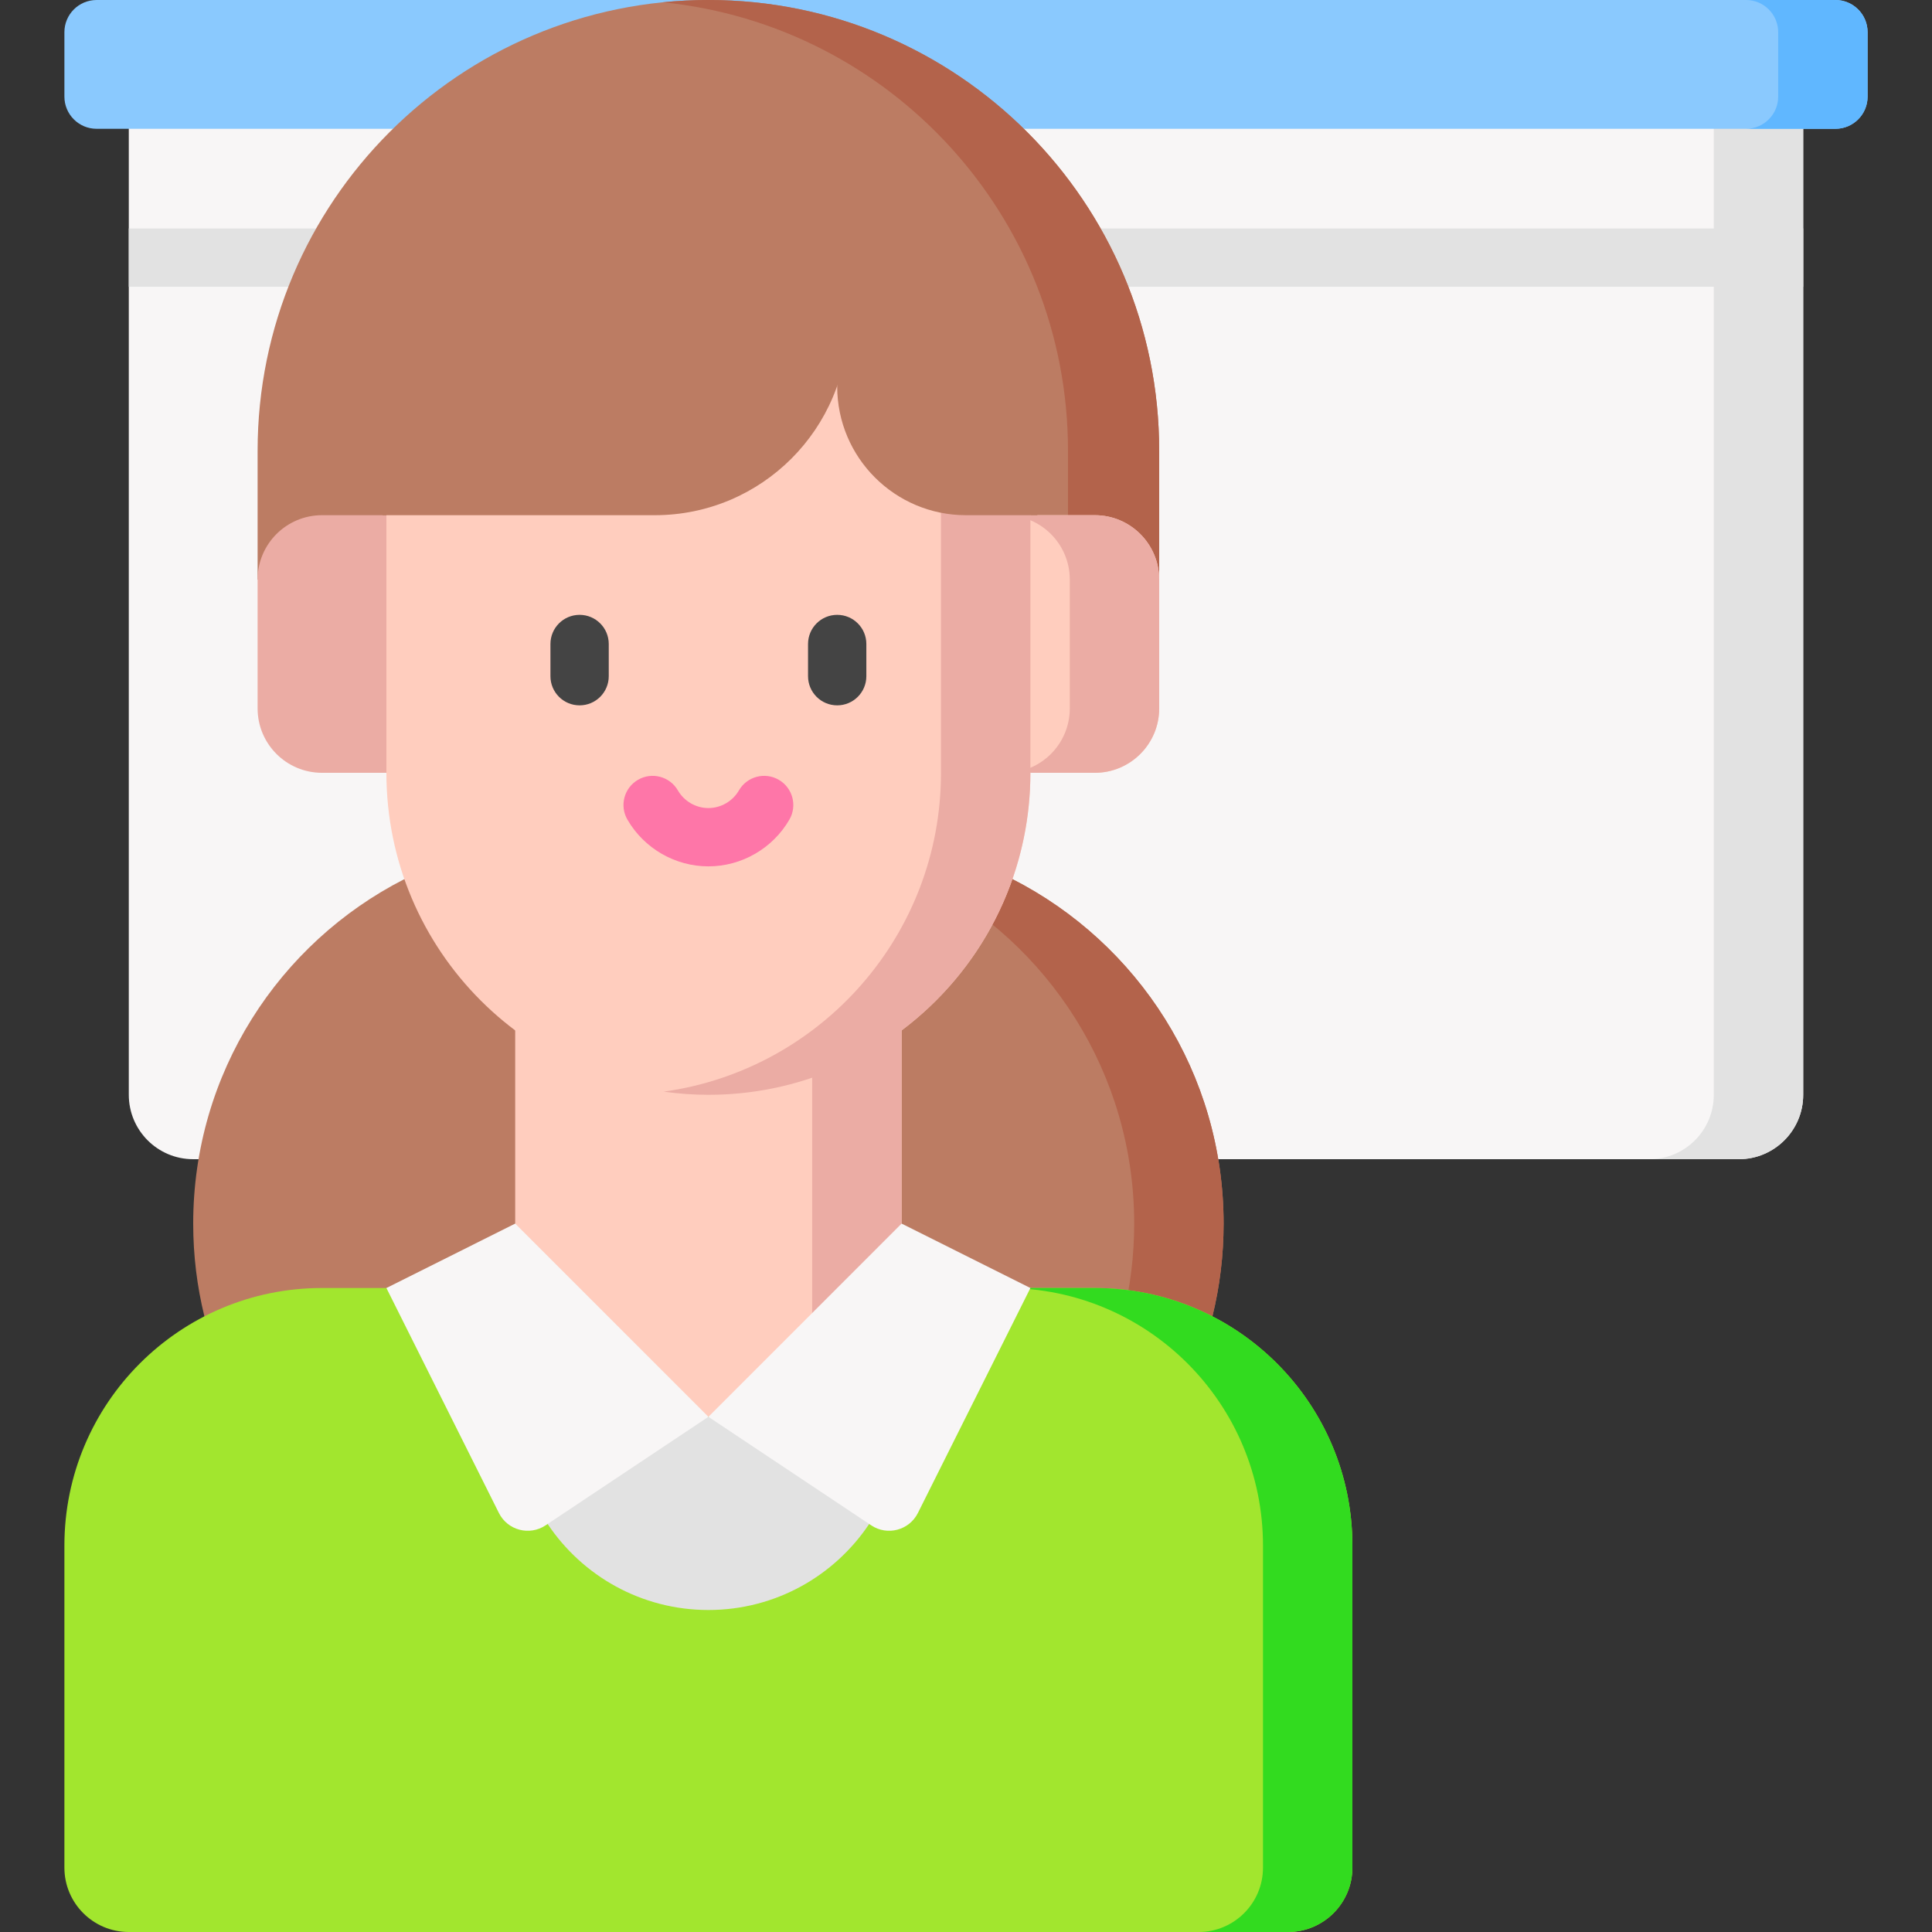 <svg id="Layer_1" enable-background="new 0 0 512 512" height="512" viewBox="0 0 512 512" width="512" xmlns="http://www.w3.org/2000/svg"><rect x="0" y="0" width="512" height="512" fill="#333333" stroke="none"/><g><g><path d="m51.2 307.2c-9.426 0-17.067-7.641-17.067-17.067v-261.151h443.733v261.151c0 9.426-7.641 17.067-17.067 17.067z" fill="#f8f6f6"/><path d="m454.172 28.982v261.151c0 9.426-7.641 17.067-17.067 17.067h23.695c9.426 0 17.067-7.641 17.067-17.067v-261.151z" fill="#e2e2e2"/><path d="m34.133 60.54h443.733v15.453h-443.733z" fill="#e2e2e2"/><path d="m25.6 34.133c-4.713 0-8.533-3.82-8.533-8.533v-17.067c0-4.713 3.82-8.533 8.533-8.533h460.8c4.713 0 8.533 3.82 8.533 8.533v17.067c0 4.713-3.82 8.533-8.533 8.533z" fill="#8ac9fe"/><path d="m486.4 0h-23.694c4.713 0 8.533 3.82 8.533 8.533v17.067c0 4.713-3.82 8.533-8.533 8.533h23.694c4.713 0 8.533-3.82 8.533-8.533v-17.067c0-4.713-3.82-8.533-8.533-8.533z" fill="#60b7ff"/></g><path d="m68.267 153.6v-34.134c0-65.979 53.486-119.466 119.465-119.466 65.979 0 119.465 53.486 119.465 119.466v34.134z" fill="#bc7c63"/><path d="m187.732 0c-4.079 0-8.11.206-12.084.605 60.304 6.058 107.382 56.961 107.382 118.86v34.135h24.167v-34.134c.001-65.98-53.486-119.466-119.465-119.466z" fill="#b3634b"/><path d="m321.298 389.744v-40.898c1.94-7.874 2.969-16.107 2.969-24.579 0-39.837-22.749-74.361-55.964-91.29l-161.141.001c-33.214 16.929-55.962 51.452-55.962 91.289 0 8.473 1.029 16.705 2.969 24.579v40.898z" fill="#bc7c63"/><path d="m268.303 232.976h-23.694c33.215 16.929 55.964 51.453 55.964 91.29 0 8.473-1.029 16.705-2.969 24.579v40.898h23.694v-40.898c1.94-7.874 2.969-16.107 2.969-24.579 0-39.836-22.749-74.36-55.964-91.29z" fill="#b3634b"/><path d="m273.062 341.334h17.071c37.703 0 68.266 30.564 68.266 68.267v85.333c0 9.426-7.641 17.067-17.067 17.067h-307.198c-9.426 0-17.067-7.641-17.067-17.067v-85.334c0-37.703 30.564-68.267 68.267-68.267h17.071 170.657z" fill="#a2e62e"/><path d="m290.133 341.334h-17.071-6.623c37.703 0 68.267 30.564 68.267 68.267v85.333c0 9.426-7.641 17.067-17.067 17.067h23.694c9.426 0 17.067-7.641 17.067-17.067v-85.334c0-37.703-30.564-68.266-68.267-68.266z" fill="#32db1f"/><path d="m290.132 136.533h-114.246l-36.971 34.133 36.971 34.134h114.246c9.426 0 17.067-7.641 17.067-17.067v-34.133c-.001-9.426-7.642-17.067-17.067-17.067z" fill="#ffcdbe"/><path d="m175.886 136.533h-90.553c-9.426 0-17.067 7.641-17.067 17.067v34.134c0 9.426 7.641 17.067 17.067 17.067h90.553z" fill="#ebaca4"/><path d="m290.132 136.533h-23.694c9.426 0 17.067 7.641 17.067 17.067v34.134c0 9.426-7.641 17.067-17.067 17.067h23.694c9.426 0 17.067-7.641 17.067-17.067v-34.134c-.001-9.426-7.642-17.067-17.067-17.067z" fill="#ebaca4"/><g><path d="m136.533 267.45v108.019h102.4v-108.005z" fill="#ffcdbe"/><path d="m215.237 267.463h23.694v108.006h-23.694z" fill="#ebaca4"/></g><g><path d="m273.065 136.534v-36.394h-170.666l.001 104.662c0 47.128 38.204 85.332 85.332 85.332 9.643 0 18.901-1.623 27.545-4.571l12.718-12.489h10.929c20.729-15.568 34.14-40.353 34.14-68.272l-10.364-34.136z" fill="#ffcdbe"/><path d="m249.371 100.14v104.662c0 43.105-31.968 78.725-73.485 84.495 3.874.538 7.825.837 11.847.837 47.128 0 85.332-38.204 85.332-85.332v-104.663z" fill="#ebaca4"/></g><g><path d="m153.599 186.926c-4.268 0-7.726-3.459-7.726-7.726v-8.533c0-4.267 3.459-7.726 7.726-7.726s7.726 3.459 7.726 7.726v8.533c0 4.266-3.459 7.726-7.726 7.726z" fill="#444"/></g><g><path d="m221.865 186.926c-4.268 0-7.726-3.459-7.726-7.726v-8.533c0-4.267 3.459-7.726 7.726-7.726 4.268 0 7.726 3.459 7.726 7.726v8.533c.001 4.266-3.458 7.726-7.726 7.726z" fill="#444"/></g><g><path d="m187.732 229.595c-8.808 0-17.03-4.745-21.46-12.384-2.141-3.692-.883-8.42 2.809-10.56 3.689-2.139 8.419-.883 10.559 2.808 1.675 2.888 4.775 4.683 8.092 4.683s6.417-1.794 8.093-4.683c2.14-3.691 6.871-4.947 10.559-2.808 3.692 2.14 4.95 6.868 2.809 10.56-4.429 7.638-12.653 12.384-21.461 12.384z" fill="#fe76a8"/></g><path d="m101.368 136.533h72.163c28.277 0 51.2-22.923 51.2-51.2v-19.387h-124.393z" fill="#bc7c63"/><path d="m274.912 136.533h-18.913c-18.851 0-34.133-15.282-34.133-34.133v-7.193h51.913z" fill="#bc7c63"/><path d="m145.128 403.87c9.181 13.745 24.836 22.797 42.606 22.797 17.769 0 33.424-9.052 42.605-22.796v-18.852l-42.606-9.55-42.667 9.55z" fill="#e2e2e2"/><g fill="#f8f6f6"><path d="m136.533 324.266-34.133 17.07 29.812 59.618c2.296 4.591 8.095 6.131 12.366 3.284l43.156-28.769z"/><path d="m238.934 324.266 34.133 17.07-29.812 59.618c-2.295 4.591-8.095 6.131-12.365 3.284l-43.156-28.769z"/></g></g></svg>